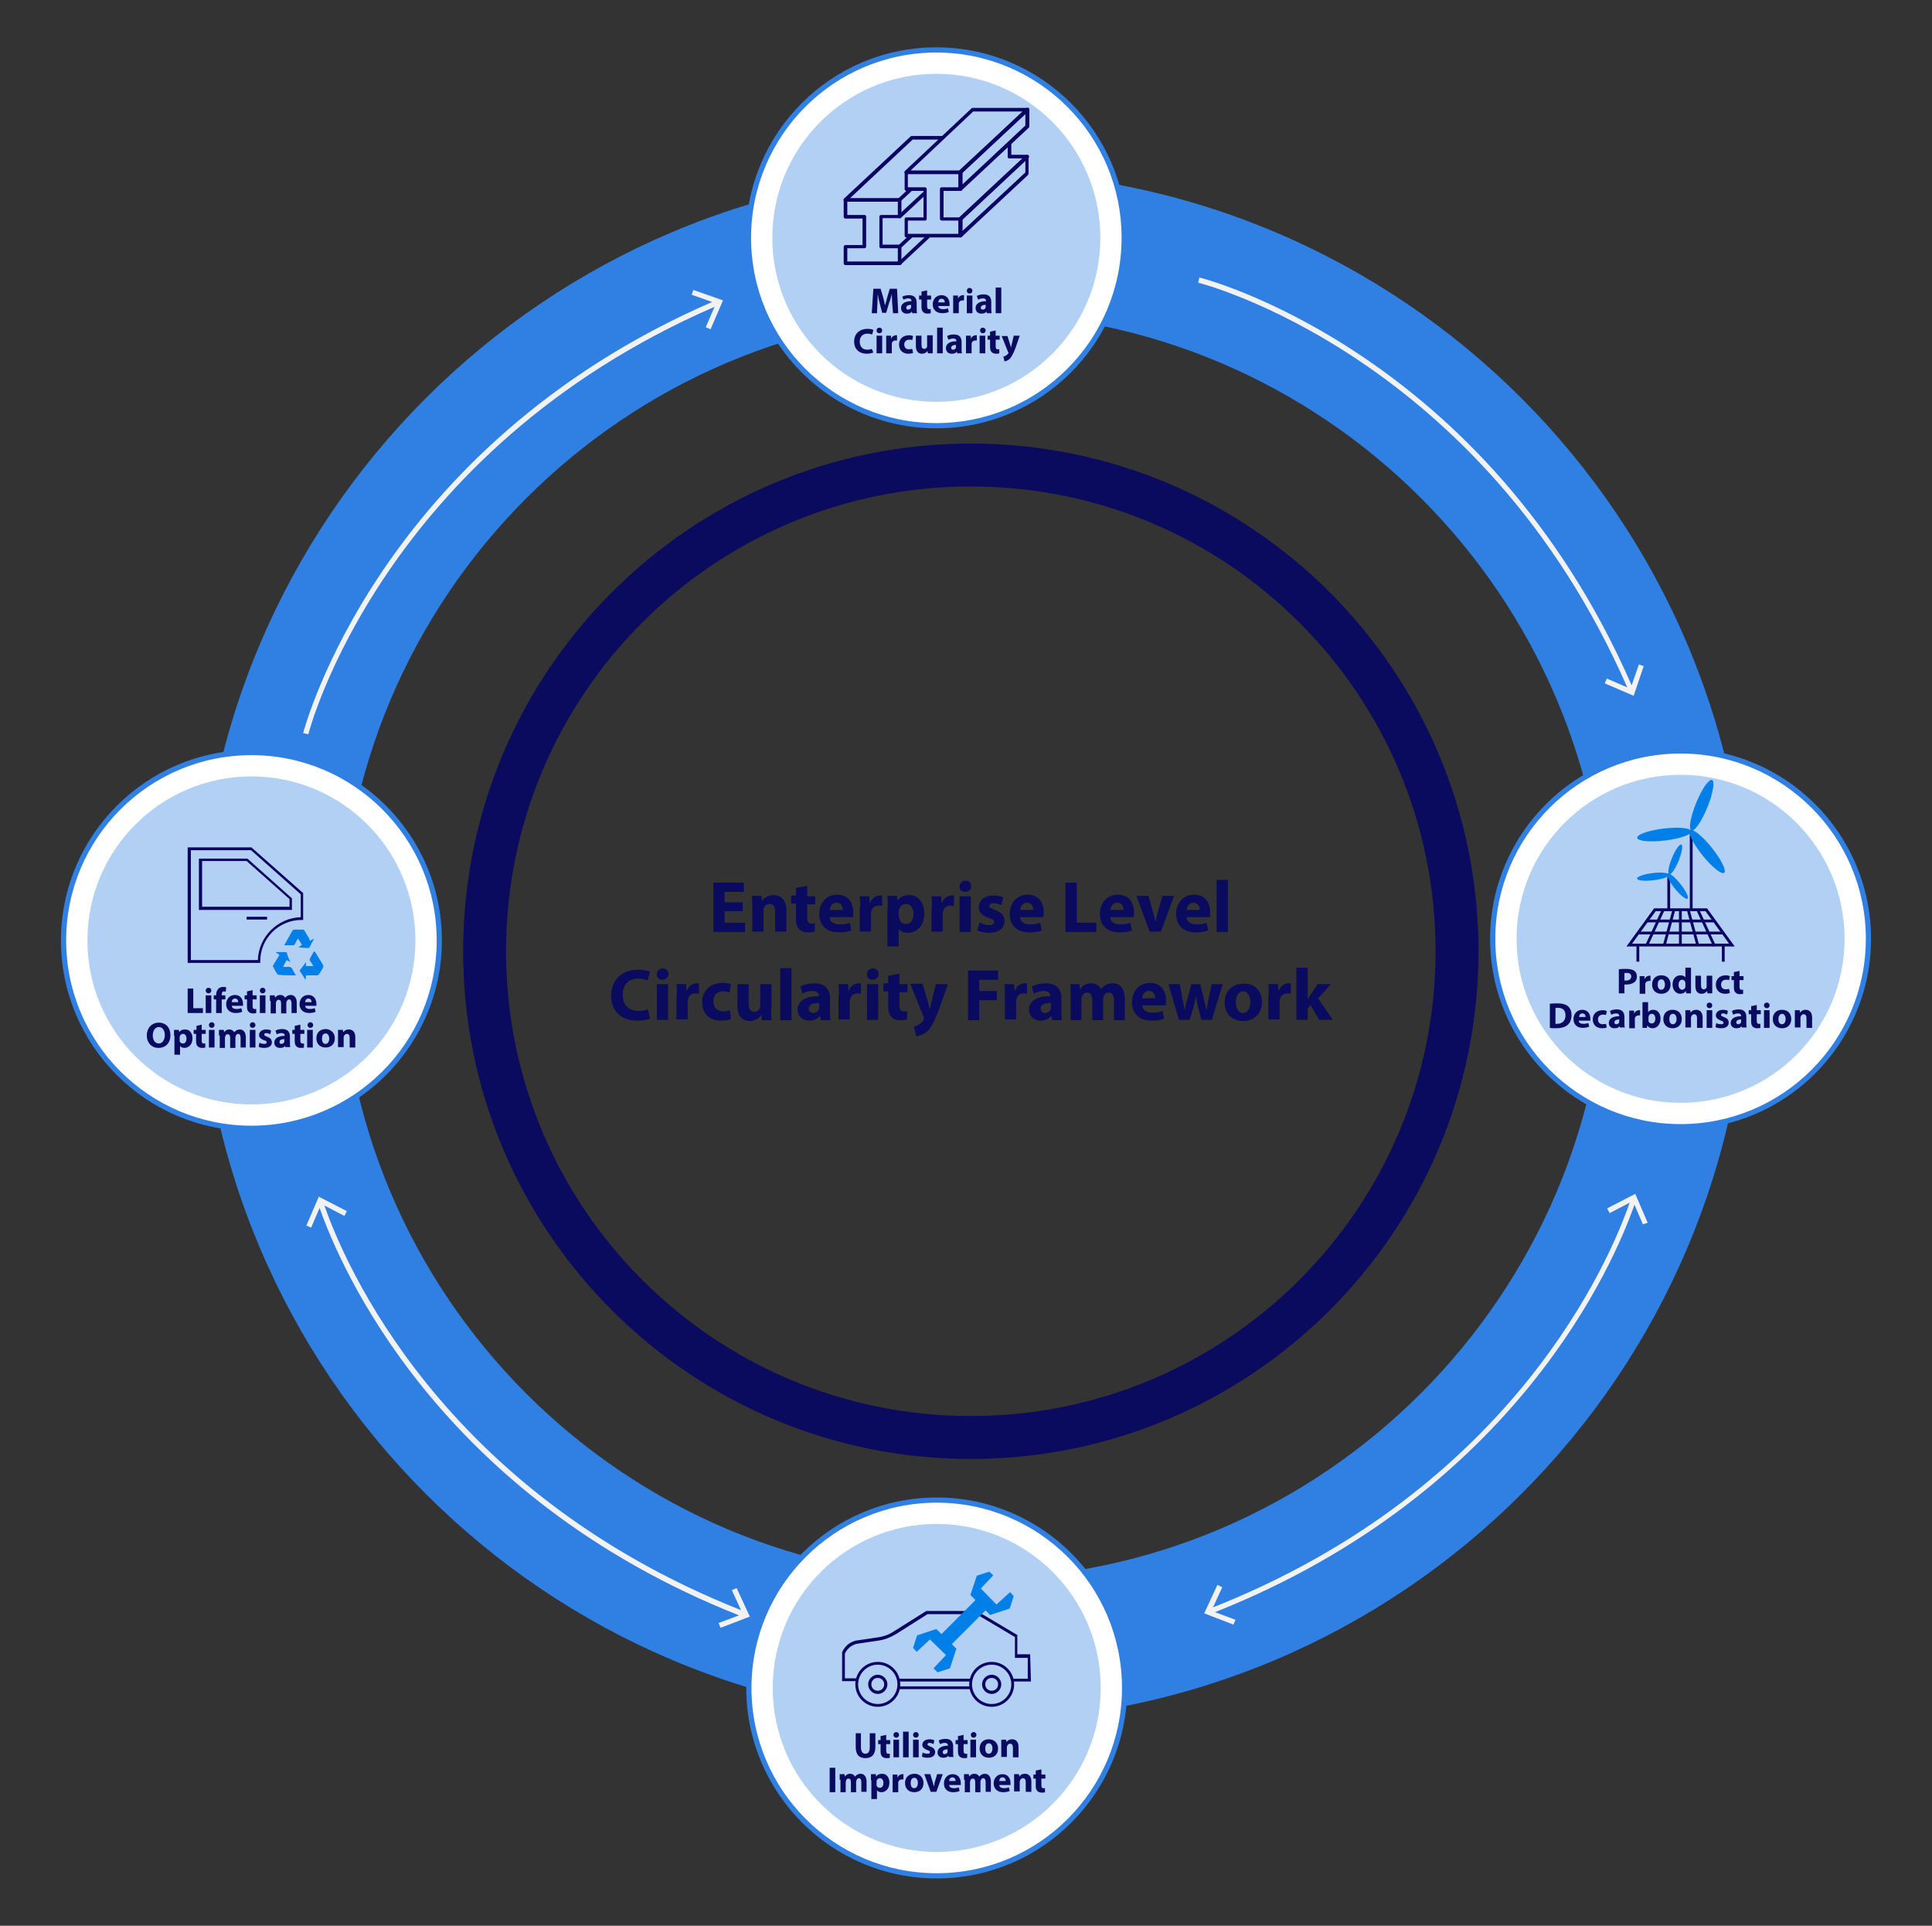 <?xml version="1.0" encoding="utf-8"?>
<!-- Generator: Adobe Illustrator 28.0.0, SVG Export Plug-In . SVG Version: 6.00 Build 0)  -->
<svg version="1.1" id="Layer_1" xmlns="http://www.w3.org/2000/svg" xmlns:xlink="http://www.w3.org/1999/xlink" x="0px" y="0px"
	 viewBox="0 0 481.8 480.2" style="enable-background:new 0 0 481.8 480.2;" xml:space="preserve">
<rect x="0" y="0" width="481.8" height="480.2" fill="#333333" stroke="none"/>
<style type="text/css">
	.st0{fill:#0A0A5F;}
	.st1{fill:#307FE2;}
	.st2{fill:#F2F2F2;}
	.st3{fill:#FFFFFF;}
	.st4{fill:#B2D0F4;}
	.st5{fill:#0C0463;}
	.st6{fill:#007FE8;}
</style>
<g>
	<g>
		<path class="st0" d="M242.1,110.6c-69.9,0-126.6,56.7-126.6,126.6c0,69.9,56.7,126.6,126.6,126.6s126.6-56.7,126.6-126.6
			C368.7,167.3,312,110.6,242.1,110.6z M242.1,353.1c-64,0-115.9-51.9-115.9-115.9c0-64,51.9-115.9,115.9-115.9
			c64,0,115.9,51.9,115.9,115.9C358,301.2,306.1,353.1,242.1,353.1z"/>
	</g>
	<g>
		<g>
			<path class="st1" d="M242.8,42.7c-106.7,0-193.2,86.5-193.2,193.2c0,106.7,86.5,193.2,193.2,193.2
				c106.7,0,193.2-86.5,193.2-193.2C436,129.2,349.5,42.7,242.8,42.7z M242.8,393.7c-87.2,0-157.8-70.7-157.8-157.8
				S155.6,78,242.8,78s157.8,70.7,157.8,157.8S329.9,393.7,242.8,393.7z"/>
		</g>
		<g>
			<path class="st2" d="M182.5,396.5l2.3,5c-75.2-29.8-99.1-87.1-103.9-100.9l5,2.6l0.6-1.2l-7-3.6l-3.1,7.2l1.2,0.5l2.1-4.9
				c5,14.3,29.2,71.7,104.6,101.6l-5.1,1.9l0.5,1.2l7.3-2.8l-3.3-7.1L182.5,396.5z"/>
			<path class="st2" d="M410.9,304.9l-3.1-7.2l-7,3.6l0.6,1.2l5-2.6c-4.8,13.9-28.8,71.2-103.9,100.9l2.3-5l-1.2-0.6l-3.3,7.1
				l7.3,2.8l0.5-1.2L303,402c75.3-29.9,99.6-87.3,104.6-101.6l2.1,4.9L410.9,304.9z"/>
			<path class="st2" d="M178.2,76.5l-2.2,5.1l1.2,0.5l3.1-7.2l-7.4-2.6l-0.4,1.2l5.1,1.8c-83.4,36.2-101.8,106.8-102,107.5l1.3,0.3
				C77,182.4,95.3,112.5,178.2,76.5z"/>
			<path class="st2" d="M405.8,171.4l-5.1-2.2l-0.5,1.2l7.2,3.1l2.5-7.4l-1.2-0.4l-1.8,5.2C370.5,87.5,299.8,69.3,299.1,69.2
				l-0.3,1.3C299.5,70.6,369.6,88.7,405.8,171.4z"/>
		</g>
	</g>
	<g>
		<g>
			<circle class="st3" cx="233.6" cy="420.9" r="46.9"/>
		</g>
		<g>
			<path class="st1" d="M233.6,468.4c-26.2,0-47.5-21.3-47.5-47.5c0-26.2,21.3-47.5,47.5-47.5s47.5,21.3,47.5,47.5
				C281.1,447.1,259.8,468.4,233.6,468.4z M233.6,374.7c-25.5,0-46.2,20.7-46.2,46.2s20.7,46.2,46.2,46.2s46.2-20.7,46.2-46.2
				S259.1,374.7,233.6,374.7z"/>
		</g>
	</g>
	<g>
		<circle class="st4" cx="233.6" cy="420.9" r="40.9"/>
	</g>
	<g>
		<g>
			<circle class="st3" cx="419.1" cy="234.1" r="46.9"/>
		</g>
		<g>
			<path class="st1" d="M419.1,281.6c-26.2,0-47.5-21.3-47.5-47.5s21.3-47.5,47.5-47.5c26.2,0,47.5,21.3,47.5,47.5
				S445.3,281.6,419.1,281.6z M419.1,187.9c-25.5,0-46.2,20.7-46.2,46.2s20.7,46.2,46.2,46.2s46.2-20.7,46.2-46.2
				S444.6,187.9,419.1,187.9z"/>
		</g>
	</g>
	<g>
		<circle class="st4" cx="419.1" cy="234.1" r="40.9"/>
	</g>
	<g>
		<g>
			
				<ellipse transform="matrix(0.234 -0.972 0.972 0.234 -179.934 240.557)" class="st3" cx="62.7" cy="234.5" rx="46.9" ry="46.9"/>
		</g>
		<g>
			<path class="st1" d="M62.7,282c-26.2,0-47.5-21.3-47.5-47.5c0-26.2,21.3-47.5,47.5-47.5s47.5,21.3,47.5,47.5
				C110.2,260.7,88.9,282,62.7,282z M62.7,188.3c-25.5,0-46.2,20.7-46.2,46.2s20.7,46.2,46.2,46.2s46.2-20.7,46.2-46.2
				S88.2,188.3,62.7,188.3z"/>
		</g>
	</g>
	<g>
		<circle class="st4" cx="62.7" cy="234.5" r="40.9"/>
	</g>
	<g>
		<g>
			
				<ellipse transform="matrix(0.936 -0.352 0.352 0.936 -5.937 85.954)" class="st3" cx="233.5" cy="59.3" rx="46.9" ry="46.9"/>
		</g>
		<g>
			<path class="st1" d="M233.5,106.8c-26.2,0-47.5-21.3-47.5-47.5c0-26.2,21.3-47.5,47.5-47.5c26.2,0,47.5,21.3,47.5,47.5
				C281,85.5,259.7,106.8,233.5,106.8z M233.5,13.1c-25.5,0-46.2,20.7-46.2,46.2c0,25.5,20.7,46.2,46.2,46.2
				c25.5,0,46.2-20.7,46.2-46.2C279.7,33.8,259,13.1,233.5,13.1z"/>
		</g>
	</g>
	<g>
		<circle class="st4" cx="233.5" cy="59.3" r="40.9"/>
	</g>
	<g>
		<g>
			<path class="st0" d="M185.2,227.2h-4.5v2.9h5.1v2.3h-7.9v-12.3h7.6v2.3h-4.8v2.6h4.5V227.2z"/>
		</g>
		<g>
			<path class="st0" d="M187.6,226.3c0-1.1,0-2.1-0.1-2.9h2.4l0.1,1.2h0.1c0.4-0.6,1.3-1.4,2.8-1.4c1.8,0,3.2,1.2,3.2,3.8v5.3h-2.8
				v-5c0-1.2-0.4-1.9-1.4-1.9c-0.8,0-1.2,0.5-1.4,1c-0.1,0.2-0.1,0.4-0.1,0.7v5.2h-2.8V226.3z"/>
		</g>
		<g>
			<path class="st0" d="M201.3,220.9v2.6h2v2h-2v3.2c0,1.1,0.3,1.6,1.1,1.6c0.3,0,0.6,0,0.8-0.1l0,2.1c-0.4,0.1-1,0.2-1.8,0.2
				c-0.9,0-1.6-0.3-2.1-0.8c-0.5-0.5-0.8-1.4-0.8-2.7v-3.7h-1.2v-2h1.2v-1.9L201.3,220.9z"/>
		</g>
		<g>
			<path class="st0" d="M206.9,228.8c0.1,1.2,1.2,1.7,2.5,1.7c1,0,1.7-0.1,2.5-0.4l0.4,1.9c-0.9,0.4-2,0.5-3.2,0.5
				c-3,0-4.8-1.8-4.8-4.6c0-2.3,1.4-4.8,4.5-4.8c2.9,0,4,2.2,4,4.5c0,0.5-0.1,0.9-0.1,1.1H206.9z M210.2,226.9
				c0-0.7-0.3-1.8-1.6-1.8c-1.2,0-1.6,1.1-1.7,1.8H210.2z"/>
		</g>
		<g>
			<path class="st0" d="M214.5,226.4c0-1.3,0-2.2-0.1-2.9h2.4l0.1,1.6h0.1c0.5-1.3,1.6-1.8,2.4-1.8c0.3,0,0.4,0,0.6,0v2.6
				c-0.2,0-0.4-0.1-0.8-0.1c-1,0-1.7,0.5-1.9,1.4c0,0.2-0.1,0.4-0.1,0.6v4.5h-2.8V226.4z"/>
		</g>
		<g>
			<path class="st0" d="M221.4,226.4c0-1.2,0-2.2-0.1-3h2.4l0.1,1.2h0c0.7-1,1.7-1.4,3-1.4c2,0,3.7,1.7,3.7,4.6
				c0,3.3-2.1,4.8-4.1,4.8c-1.1,0-1.9-0.4-2.3-1h0v4.4h-2.8V226.4z M224.2,228.5c0,0.2,0,0.4,0.1,0.6c0.2,0.8,0.8,1.3,1.6,1.3
				c1.2,0,1.9-1,1.9-2.5c0-1.4-0.6-2.5-1.9-2.5c-0.8,0-1.5,0.6-1.7,1.4c0,0.1-0.1,0.3-0.1,0.5V228.5z"/>
		</g>
		<g>
			<path class="st0" d="M232.4,226.4c0-1.3,0-2.2-0.1-2.9h2.4l0.1,1.6h0.1c0.5-1.3,1.6-1.8,2.4-1.8c0.3,0,0.4,0,0.6,0v2.6
				c-0.2,0-0.4-0.1-0.8-0.1c-1,0-1.7,0.5-1.9,1.4c0,0.2-0.1,0.4-0.1,0.6v4.5h-2.8V226.4z"/>
		</g>
		<g>
			<path class="st0" d="M242.2,221c0,0.8-0.6,1.4-1.5,1.4c-0.9,0-1.5-0.6-1.4-1.4c0-0.8,0.6-1.4,1.5-1.4S242.2,220.1,242.2,221z
				 M239.3,232.4v-8.9h2.8v8.9H239.3z"/>
		</g>
		<g>
			<path class="st0" d="M244.3,230c0.5,0.3,1.6,0.7,2.4,0.7c0.8,0,1.2-0.3,1.2-0.8c0-0.5-0.3-0.7-1.3-1c-1.8-0.6-2.6-1.6-2.5-2.7
				c0-1.7,1.4-2.9,3.6-2.9c1,0,2,0.2,2.5,0.5l-0.5,1.9c-0.4-0.2-1.2-0.5-1.9-0.5c-0.7,0-1.1,0.3-1.1,0.7c0,0.4,0.3,0.6,1.4,1
				c1.7,0.6,2.4,1.4,2.4,2.8c0,1.7-1.3,2.9-3.9,2.9c-1.2,0-2.2-0.3-2.9-0.6L244.3,230z"/>
		</g>
		<g>
			<path class="st0" d="M254.4,228.8c0.1,1.2,1.2,1.7,2.5,1.7c1,0,1.7-0.1,2.5-0.4l0.4,1.9c-0.9,0.4-2,0.5-3.2,0.5
				c-3,0-4.8-1.8-4.8-4.6c0-2.3,1.4-4.8,4.5-4.8c2.9,0,4,2.2,4,4.5c0,0.5-0.1,0.9-0.1,1.1H254.4z M257.7,226.9
				c0-0.7-0.3-1.8-1.6-1.8c-1.2,0-1.6,1.1-1.7,1.8H257.7z"/>
		</g>
		<g>
			<path class="st0" d="M265.7,220.1h2.8v10h4.9v2.3h-7.7V220.1z"/>
		</g>
		<g>
			<path class="st0" d="M276.9,228.8c0.1,1.2,1.2,1.7,2.5,1.7c1,0,1.7-0.1,2.5-0.4l0.4,1.9c-0.9,0.4-2,0.5-3.2,0.5
				c-3,0-4.8-1.8-4.8-4.6c0-2.3,1.4-4.8,4.5-4.8c2.9,0,4,2.2,4,4.5c0,0.5-0.1,0.9-0.1,1.1H276.9z M280.2,226.9
				c0-0.7-0.3-1.8-1.6-1.8c-1.2,0-1.6,1.1-1.7,1.8H280.2z"/>
		</g>
		<g>
			<path class="st0" d="M286.4,223.4l1.2,4.2c0.2,0.8,0.4,1.5,0.5,2.2h0.1c0.1-0.7,0.3-1.4,0.5-2.2l1.2-4.2h2.9l-3.3,8.9h-2.8
				l-3.3-8.9H286.4z"/>
		</g>
		<g>
			<path class="st0" d="M295.9,228.8c0.1,1.2,1.2,1.7,2.5,1.7c1,0,1.7-0.1,2.5-0.4l0.4,1.9c-0.9,0.4-2,0.5-3.2,0.5
				c-3,0-4.8-1.8-4.8-4.6c0-2.3,1.4-4.8,4.5-4.8c2.9,0,4,2.2,4,4.5c0,0.5-0.1,0.9-0.1,1.1H295.9z M299.2,226.9
				c0-0.7-0.3-1.8-1.6-1.8c-1.2,0-1.6,1.1-1.7,1.8H299.2z"/>
		</g>
		<g>
			<path class="st0" d="M303.4,219.4h2.8v13h-2.8V219.4z"/>
		</g>
		<g>
			<path class="st0" d="M162.1,254c-0.5,0.3-1.7,0.5-3.2,0.5c-4.3,0-6.5-2.7-6.5-6.2c0-4.2,3-6.5,6.7-6.5c1.4,0,2.5,0.3,3,0.5
				l-0.6,2.2c-0.6-0.2-1.4-0.5-2.3-0.5c-2.2,0-3.9,1.3-3.9,4.1c0,2.5,1.5,4,4,4c0.8,0,1.8-0.2,2.3-0.4L162.1,254z"/>
		</g>
		<g>
			<path class="st0" d="M166.7,242.9c0,0.8-0.6,1.4-1.5,1.4c-0.9,0-1.5-0.6-1.4-1.4c0-0.8,0.6-1.4,1.5-1.4S166.7,242.1,166.7,242.9z
				 M163.8,254.3v-8.9h2.8v8.9H163.8z"/>
		</g>
		<g>
			<path class="st0" d="M168.8,248.3c0-1.3,0-2.2-0.1-2.9h2.4l0.1,1.6h0.1c0.5-1.3,1.6-1.8,2.4-1.8c0.3,0,0.4,0,0.6,0v2.6
				c-0.2,0-0.4-0.1-0.8-0.1c-1,0-1.7,0.5-1.9,1.4c0,0.2-0.1,0.4-0.1,0.6v4.5h-2.8V248.3z"/>
		</g>
		<g>
			<path class="st0" d="M182.3,254.1c-0.5,0.2-1.4,0.4-2.5,0.4c-2.9,0-4.7-1.8-4.7-4.6c0-2.6,1.8-4.8,5.1-4.8c0.7,0,1.5,0.1,2.1,0.3
				l-0.4,2.1c-0.3-0.1-0.8-0.3-1.6-0.3c-1.5,0-2.4,1-2.4,2.5c0,1.6,1.1,2.5,2.5,2.5c0.7,0,1.2-0.1,1.6-0.3L182.3,254.1z"/>
		</g>
		<g>
			<path class="st0" d="M192.3,251.5c0,1.2,0,2.1,0.1,2.9H190l-0.1-1.3h-0.1c-0.3,0.5-1.2,1.5-2.8,1.5c-1.8,0-3.1-1.1-3.1-3.9v-5.3
				h2.8v4.8c0,1.3,0.4,2.1,1.4,2.1c0.8,0,1.2-0.5,1.4-1c0.1-0.2,0.1-0.4,0.1-0.6v-5.3h2.8V251.5z"/>
		</g>
		<g>
			<path class="st0" d="M194.6,241.4h2.8v13h-2.8V241.4z"/>
		</g>
		<g>
			<path class="st0" d="M204.7,254.3l-0.2-0.9h-0.1c-0.6,0.7-1.5,1.1-2.6,1.1c-1.8,0-2.9-1.3-2.9-2.7c0-2.3,2.1-3.4,5.3-3.4v-0.1
				c0-0.5-0.3-1.2-1.6-1.2c-0.9,0-1.9,0.3-2.5,0.7l-0.5-1.8c0.6-0.3,1.8-0.8,3.5-0.8c3,0,3.9,1.8,3.9,3.9v3.1c0,0.9,0,1.7,0.1,2.2
				H204.7z M204.3,250.1c-1.5,0-2.6,0.3-2.6,1.4c0,0.7,0.5,1.1,1.1,1.1c0.7,0,1.3-0.5,1.4-1c0-0.1,0.1-0.3,0.1-0.5V250.1z"/>
		</g>
		<g>
			<path class="st0" d="M209.2,248.3c0-1.3,0-2.2-0.1-2.9h2.4l0.1,1.6h0.1c0.5-1.3,1.6-1.8,2.4-1.8c0.3,0,0.4,0,0.6,0v2.6
				c-0.2,0-0.4-0.1-0.8-0.1c-1,0-1.7,0.5-1.9,1.4c0,0.2-0.1,0.4-0.1,0.6v4.5h-2.8V248.3z"/>
		</g>
		<g>
			<path class="st0" d="M219.1,242.9c0,0.8-0.6,1.4-1.5,1.4c-0.9,0-1.5-0.6-1.4-1.4c0-0.8,0.6-1.4,1.5-1.4S219.1,242.1,219.1,242.9z
				 M216.2,254.3v-8.9h2.8v8.9H216.2z"/>
		</g>
		<g>
			<path class="st0" d="M224.3,242.8v2.6h2v2h-2v3.2c0,1.1,0.3,1.6,1.1,1.6c0.3,0,0.6,0,0.8-0.1l0,2.1c-0.4,0.1-1,0.2-1.8,0.2
				c-0.9,0-1.6-0.3-2.1-0.8c-0.5-0.5-0.8-1.4-0.8-2.7v-3.7h-1.2v-2h1.2v-1.9L224.3,242.8z"/>
		</g>
		<g>
			<path class="st0" d="M230.1,245.4l1.3,4.4c0.1,0.5,0.3,1.2,0.4,1.7h0.1c0.1-0.5,0.3-1.2,0.4-1.7l1.1-4.4h3l-2.1,5.9
				c-1.3,3.5-2.1,5-3.1,5.9c-1,0.8-2,1.1-2.7,1.2l-0.6-2.4c0.3-0.1,0.8-0.2,1.2-0.5c0.4-0.2,0.9-0.7,1.2-1.1
				c0.1-0.1,0.1-0.3,0.1-0.4c0-0.1,0-0.2-0.1-0.5l-3.3-8.2H230.1z"/>
		</g>
		<g>
			<path class="st0" d="M241.4,242h7.5v2.3h-4.7v2.8h4.4v2.3h-4.4v5h-2.8V242z"/>
		</g>
		<g>
			<path class="st0" d="M250.6,248.3c0-1.3,0-2.2-0.1-2.9h2.4l0.1,1.6h0.1c0.5-1.3,1.6-1.8,2.4-1.8c0.3,0,0.4,0,0.6,0v2.6
				c-0.2,0-0.4-0.1-0.7-0.1c-1,0-1.7,0.5-1.9,1.4c0,0.2-0.1,0.4-0.1,0.6v4.5h-2.8V248.3z"/>
		</g>
		<g>
			<path class="st0" d="M262.4,254.3l-0.2-0.9h-0.1c-0.6,0.7-1.5,1.1-2.6,1.1c-1.8,0-2.9-1.3-2.9-2.7c0-2.3,2.1-3.4,5.3-3.4v-0.1
				c0-0.5-0.3-1.2-1.6-1.2c-0.9,0-1.9,0.3-2.5,0.7l-0.5-1.8c0.6-0.3,1.8-0.8,3.5-0.8c3,0,3.9,1.8,3.9,3.9v3.1c0,0.9,0,1.7,0.1,2.2
				H262.4z M262.1,250.1c-1.5,0-2.6,0.3-2.6,1.4c0,0.7,0.5,1.1,1.1,1.1c0.7,0,1.3-0.5,1.4-1c0-0.1,0.1-0.3,0.1-0.5V250.1z"/>
		</g>
		<g>
			<path class="st0" d="M267,248.3c0-1.1,0-2.1-0.1-2.9h2.3l0.1,1.2h0.1c0.4-0.6,1.2-1.4,2.7-1.4c1.2,0,2.1,0.6,2.5,1.5h0
				c0.3-0.5,0.7-0.8,1.2-1.1c0.5-0.3,1-0.4,1.7-0.4c1.7,0,3,1.2,3,3.9v5.3h-2.7v-4.9c0-1.3-0.4-2-1.3-2c-0.6,0-1.1,0.4-1.3,1
				c-0.1,0.2-0.1,0.5-0.1,0.7v5.2h-2.7v-5c0-1.1-0.4-1.9-1.3-1.9c-0.7,0-1.1,0.5-1.3,1c-0.1,0.2-0.1,0.5-0.1,0.7v5.2H267V248.3z"/>
		</g>
		<g>
			<path class="st0" d="M284.9,250.8c0.1,1.2,1.2,1.7,2.5,1.7c1,0,1.7-0.1,2.5-0.4l0.4,1.9c-0.9,0.4-2,0.5-3.2,0.5
				c-3,0-4.8-1.8-4.8-4.6c0-2.3,1.4-4.8,4.5-4.8c2.9,0,4,2.2,4,4.5c0,0.5-0.1,0.9-0.1,1.1H284.9z M288.1,248.9
				c0-0.7-0.3-1.8-1.6-1.8c-1.2,0-1.6,1.1-1.7,1.8H288.1z"/>
		</g>
		<g>
			<path class="st0" d="M294.2,245.4l0.7,3.7c0.2,0.9,0.4,1.9,0.5,2.9h0c0.2-1,0.4-2,0.7-2.9l1-3.7h2.2l0.9,3.6c0.2,1,0.5,2,0.7,3h0
				c0.1-1,0.3-2,0.5-3.1l0.8-3.5h2.7l-2.7,8.9h-2.6l-0.8-3.1c-0.2-0.9-0.4-1.7-0.6-2.8h0c-0.2,1.1-0.3,1.9-0.6,2.8l-0.9,3.1H294
				l-2.6-8.9H294.2z"/>
		</g>
		<g>
			<path class="st0" d="M314.7,249.8c0,3.3-2.3,4.8-4.7,4.8c-2.6,0-4.6-1.7-4.6-4.6s1.9-4.7,4.8-4.7
				C312.9,245.2,314.7,247.1,314.7,249.8z M308.2,249.9c0,1.5,0.6,2.7,1.8,2.7c1.1,0,1.8-1.1,1.8-2.7c0-1.3-0.5-2.7-1.8-2.7
				C308.7,247.2,308.2,248.5,308.2,249.9z"/>
		</g>
		<g>
			<path class="st0" d="M316.4,248.3c0-1.3,0-2.2-0.1-2.9h2.4l0.1,1.6h0.1c0.5-1.3,1.6-1.8,2.4-1.8c0.3,0,0.4,0,0.6,0v2.6
				c-0.2,0-0.4-0.1-0.8-0.1c-1,0-1.7,0.5-1.9,1.4c0,0.2-0.1,0.4-0.1,0.6v4.5h-2.8V248.3z"/>
		</g>
		<g>
			<path class="st0" d="M326.1,249.2L326.1,249.2c0.2-0.4,0.5-0.7,0.7-1.1l1.8-2.7h3.3l-3.2,3.6l3.7,5.3H329l-2.2-3.7l-0.7,0.9v2.8
				h-2.8v-13h2.8V249.2z"/>
		</g>
	</g>
	<g>
		<g>
			<path class="st5" d="M218.9,425.6c-3.1,0-5.6-2.5-5.6-5.6c0-3.1,2.5-5.6,5.6-5.6c3.1,0,5.6,2.5,5.6,5.6
				C224.5,423.1,222,425.6,218.9,425.6z M218.9,415.1c-2.7,0-4.9,2.2-4.9,4.9c0,2.7,2.2,4.9,4.9,4.9c2.7,0,4.9-2.2,4.9-4.9
				C223.8,417.3,221.6,415.1,218.9,415.1z"/>
		</g>
		<g>
			<path class="st5" d="M218.9,422.4c-1.3,0-2.4-1.1-2.4-2.4c0-1.3,1.1-2.4,2.4-2.4c1.3,0,2.4,1.1,2.4,2.4
				C221.3,421.3,220.2,422.4,218.9,422.4z M218.9,418.4c-0.9,0-1.6,0.7-1.6,1.6s0.7,1.6,1.6,1.6c0.9,0,1.6-0.7,1.6-1.6
				S219.8,418.4,218.9,418.4z"/>
		</g>
		<g>
			<path class="st5" d="M247.3,425.6c-3.1,0-5.6-2.5-5.6-5.6c0-3.1,2.5-5.6,5.6-5.6s5.6,2.5,5.6,5.6
				C252.9,423.1,250.4,425.6,247.3,425.6z M247.3,415.1c-2.7,0-4.9,2.2-4.9,4.9c0,2.7,2.2,4.9,4.9,4.9c2.7,0,4.9-2.2,4.9-4.9
				C252.2,417.3,250,415.1,247.3,415.1z"/>
		</g>
		<g>
			<path class="st5" d="M247.3,422.4c-1.3,0-2.4-1.1-2.4-2.4c0-1.3,1.1-2.4,2.4-2.4s2.4,1.1,2.4,2.4
				C249.7,421.3,248.6,422.4,247.3,422.4z M247.3,418.4c-0.9,0-1.6,0.7-1.6,1.6s0.7,1.6,1.6,1.6s1.6-0.7,1.6-1.6
				S248.2,418.4,247.3,418.4z"/>
		</g>
		<g>
			<path class="st5" d="M257.1,419.3h-4.7v-0.7h3.9l0-5.2h-3.2v-5.2l-9.6-5.7h-12.2l-7.9,5c-1.4,0.8-2.8,1.4-4.4,1.6l-5.4,0.8
				c-1.4,0.4-2.3,1.2-2.9,2.4v6.2h2.9v0.7h-3.6l0-7.2c0.7-1.5,1.8-2.5,3.4-2.9l5.4-0.8c1.5-0.2,2.9-0.7,4.1-1.5l8.1-5.1h12.6l10.1,6
				v4.8h3.2L257.1,419.3z"/>
		</g>
		<g>
			<rect x="224" y="420.5" class="st5" width="18.1" height="0.7"/>
		</g>
		<g>
			<g>
				<g>
					<rect x="224.1" y="418.6" class="st5" width="18" height="0.7"/>
				</g>
			</g>
		</g>
		<g>
			<g>
				
					<rect x="238.1" y="397.5" transform="matrix(-0.707 -0.707 0.707 -0.707 123.445 860.569)" class="st6" width="3.6" height="14.5"/>
			</g>
			<g>
				<polygon class="st6" points="227.7,410.9 228.7,407.8 233.5,406.2 238.5,411.1 236.9,416 233.8,417 232.8,416 235.9,412.7 
					231.9,408.8 228.6,411.9 				"/>
			</g>
			<g>
				<polygon class="st6" points="252.8,398 251.8,401.1 246.9,402.7 242,397.7 243.6,392.9 246.7,391.9 247.7,392.8 244.6,396.1 
					248.5,400.1 251.9,397 				"/>
			</g>
		</g>
	</g>
	<g>
		<g>
			<g>
				<path class="st6" d="M77.3,234.6c0.3-0.2,0.6-0.3,0.9-0.5c0,0,0,0,0.1,0c-0.1,0.2-0.2,0.5-0.4,0.7c-0.2,0.5-0.5,0.9-0.7,1.4
					c-0.1,0.1-0.2,0.2-0.3,0.2c-0.8,0-1.6-0.1-2.5-0.2c0.3-0.2,0.6-0.4,0.9-0.6c-0.3-0.5-0.6-1-1-1.6c-0.3,0.5-0.5,0.9-0.7,1.3
					c-0.1,0.3-0.3,0.4-0.6,0.4c-0.7,0-1.4,0-2.1,0c0.1-0.2,0.1-0.3,0.2-0.4c0.6-1.1,1.2-2.1,1.8-3.2c0.1-0.2,0.3-0.3,0.6-0.3
					c0.7,0,1.4,0,2,0c0.2,0,0.3,0.1,0.4,0.2c0.4,0.7,0.8,1.4,1.2,2C77.2,234.3,77.2,234.5,77.3,234.6z"/>
			</g>
			<g>
				<path class="st6" d="M76.3,239.9c0,0.3,0,0.7,0,1c0.6,0,1.2,0,1.7,0c0,0,0.1-0.1,0.1-0.1c-0.2-0.4-0.5-0.8-0.7-1.1
					c-0.2-0.2-0.2-0.5-0.1-0.7c0.3-0.5,0.6-1.1,0.9-1.6c0.1-0.2,0.3-0.2,0.4,0c0.7,1.1,1.3,2.2,2,3.3c0.1,0.1,0,0.4,0,0.5
					c-0.3,0.6-0.7,1.2-1.1,1.8c-0.1,0.1-0.3,0.2-0.4,0.2c-0.8,0-1.6,0-2.3,0c-0.1,0-0.3,0-0.5,0c0,0.4,0,0.7-0.1,1c0,0-0.1,0-0.1,0
					c-0.4-0.7-0.9-1.4-1.3-2c0-0.1,0-0.2,0-0.3C75.3,241.3,75.8,240.6,76.3,239.9C76.2,239.9,76.3,239.9,76.3,239.9z"/>
			</g>
			<g>
				<path class="st6" d="M72.4,239.9c-0.3-0.2-0.6-0.3-0.9-0.5c-0.3,0.5-0.6,1-0.9,1.7c0.4,0,0.8,0,1.1,0c0.6-0.1,1,0.1,1.3,0.7
					c0.2,0.5,0.5,0.9,0.8,1.4c-0.2,0-0.3,0-0.4,0c-1.2,0-2.4,0-3.7-0.1c-0.3,0-0.4-0.1-0.6-0.3c-0.5-0.7-0.7-1.3-1.1-1.9
					c0.6-1,1.1-1.8,1.7-2.8c-0.3-0.2-0.6-0.4-0.9-0.6c0,0,0-0.1,0-0.1c0.8,0,1.7,0,2.5,0c0.1,0,0.1,0.1,0.2,0.1
					C71.7,238.4,72.1,239.1,72.4,239.9C72.4,239.9,72.4,239.9,72.4,239.9z"/>
			</g>
		</g>
		<g>
			<path class="st5" d="M65,240.1H46.8v-28.8h15.9l12.9,11.4v6.7h-0.4c-5.7,0-10.3,4.6-10.3,10.3V240.1z M47.6,239.4h16.7
				c0.2-5.8,4.9-10.5,10.7-10.7V223l-12.4-11h-15V239.4z"/>
		</g>
		<g>
			<path class="st5" d="M72.9,226.9H49.6v-12.8h12.1l11.1,9.9V226.9z M50.4,226.1h21.8v-1.9l-10.7-9.5H50.4V226.1z"/>
		</g>
		<g>
			<rect x="61.5" y="228.6" class="st5" width="5.1" height="0.7"/>
		</g>
	</g>
	<g>
		<g>
			<rect x="421.4" y="207.1" class="st5" width="0.7" height="19.8"/>
		</g>
		<g>
			<g>
				<path class="st5" d="M432.6,236h-27l6.9-9.5h13.2L432.6,236z M407,235.3h24.2l-5.9-8.1h-12.4L407,235.3z"/>
			</g>
			<g>
				
					<rect x="407.7" y="230.9" transform="matrix(0.42 -0.908 0.908 0.42 29.496 508.705)" class="st5" width="9.7" height="0.7"/>
			</g>
			<g>
				
					<rect x="411.4" y="230.9" transform="matrix(0.26 -0.966 0.966 0.26 84.688 573.018)" class="st5" width="9.1" height="0.7"/>
			</g>
			<g>
				<rect x="418.7" y="226.9" class="st5" width="0.7" height="8.8"/>
			</g>
			<g>
				
					<rect x="421.8" y="226.7" transform="matrix(0.966 -0.259 0.259 0.966 -45.496 117.233)" class="st5" width="0.7" height="9.1"/>
			</g>
			<g>
				
					<rect x="425.2" y="226.4" transform="matrix(0.908 -0.419 0.419 0.908 -57.763 199.841)" class="st5" width="0.7" height="9.7"/>
			</g>
			<g>
				<rect x="410.6" y="229.3" class="st5" width="16.9" height="0.7"/>
			</g>
			<g>
				<rect x="408.5" y="232.3" class="st5" width="21.3" height="0.7"/>
			</g>
		</g>
		<g>
			<g>
				
					<ellipse transform="matrix(0.378 -0.926 0.926 0.378 78.047 517.787)" class="st6" cx="424.3" cy="200.8" rx="6.8" ry="1.5"/>
			</g>
			<g>
				
					<ellipse transform="matrix(0.78 -0.625 0.625 0.78 -39.309 312.905)" class="st6" cx="426" cy="212.4" rx="1.5" ry="6.8"/>
			</g>
			<g>
				
					<ellipse transform="matrix(0.993 -0.12 0.12 0.993 -22.01 51.453)" class="st6" cx="415" cy="207.9" rx="6.8" ry="1.5"/>
			</g>
		</g>
		<g>
			<rect x="415.8" y="217.9" class="st5" width="0.7" height="9"/>
		</g>
		<g>
			<g>
				
					<ellipse transform="matrix(0.378 -0.926 0.926 0.378 61.482 519.998)" class="st6" cx="417.6" cy="214.3" rx="4" ry="0.9"/>
			</g>
			<g>
				
					<ellipse transform="matrix(0.78 -0.625 0.625 0.78 -46.296 310.204)" class="st6" cx="418.6" cy="221" rx="0.9" ry="4"/>
			</g>
			<g>
				
					<ellipse transform="matrix(0.993 -0.12 0.12 0.993 -23.29 51.197)" class="st6" cx="412.2" cy="218.4" rx="4" ry="0.9"/>
			</g>
		</g>
		<g>
			<rect x="408.1" y="235.7" class="st5" width="0.7" height="4.1"/>
		</g>
		<g>
			<rect x="429.4" y="235.7" class="st5" width="0.7" height="4.1"/>
		</g>
	</g>
	<g>
		<g>
			<g>
				<path class="st5" d="M239.5,43.4H226c-0.2,0-0.4-0.1-0.4-0.3c-0.1-0.2,0-0.4,0.1-0.5L242.3,27c0.1-0.1,0.2-0.1,0.3-0.1h13.6
					c0.2,0,0.4,0.1,0.4,0.3c0.1,0.2,0,0.4-0.1,0.5l-16.6,15.5C239.8,43.3,239.7,43.4,239.5,43.4z M227.1,42.5h12.3L255,27.8h-12.3
					L227.1,42.5z"/>
			</g>
			<g>
				<path class="st5" d="M239.9,54.9l-0.6-0.7L255,39.5h-3.3c-0.1,0-0.2,0-0.3-0.1c-0.1-0.1-0.1-0.2-0.1-0.3l0-3.3l0.9,0l0,2.8h4
					c0.2,0,0.4,0.1,0.4,0.3c0.1,0.2,0,0.4-0.1,0.5L239.9,54.9z"/>
			</g>
			<g>
				<g>
					<path class="st5" d="M239.5,47.5c-0.1,0-0.1,0-0.2,0c-0.2-0.1-0.3-0.2-0.3-0.4v-4.2c0-0.1,0.1-0.2,0.1-0.3L255.9,27
						c0.1-0.1,0.3-0.2,0.5-0.1c0.2,0.1,0.3,0.2,0.3,0.4v4.2c0,0.1-0.1,0.2-0.1,0.3l-16.6,15.5C239.8,47.5,239.7,47.5,239.5,47.5z
						 M240,43.1V46l15.7-14.7v-2.9L240,43.1z"/>
				</g>
				<g>
					<path class="st5" d="M239.5,59.2c-0.1,0-0.1,0-0.2,0c-0.2-0.1-0.3-0.2-0.3-0.4v-4.2c0-0.1,0.1-0.2,0.1-0.3l16.6-15.5
						c0.1-0.1,0.3-0.2,0.5-0.1c0.2,0.1,0.3,0.2,0.3,0.4v4.2c0,0.1-0.1,0.2-0.1,0.3L239.9,59C239.8,59.1,239.7,59.2,239.5,59.2z
						 M240,54.7v2.9L255.7,43V40L240,54.7z"/>
				</g>
			</g>
			<g>
				<path class="st5" d="M239.5,59.2H226c-0.2,0-0.4-0.2-0.4-0.4v-4.2c0-0.2,0.2-0.4,0.4-0.4h4.3v-6.6H226c-0.2,0-0.4-0.2-0.4-0.4
					v-4.2c0-0.2,0.2-0.4,0.4-0.4h13.6c0.2,0,0.4,0.2,0.4,0.4v4.2c0,0.2-0.2,0.4-0.4,0.4h-4.3v6.6h4.3c0.2,0,0.4,0.2,0.4,0.4v4.2
					C240,59,239.8,59.2,239.5,59.2z M226.4,58.3h12.7V55h-4.3c-0.2,0-0.4-0.2-0.4-0.4v-7.5c0-0.2,0.2-0.4,0.4-0.4h4.3v-3.3h-12.7
					v3.3h4.3c0.2,0,0.4,0.2,0.4,0.4v7.5c0,0.2-0.2,0.4-0.4,0.4h-4.3V58.3z"/>
			</g>
		</g>
		<g>
			<g>
				<path class="st5" d="M224.4,50.3h-13.6c-0.2,0-0.4-0.1-0.4-0.3c-0.1-0.2,0-0.4,0.1-0.5l16.6-15.5c0.1-0.1,0.2-0.1,0.3-0.1h7.7
					v0.9h-7.5L212,49.4h12.4V50.3z"/>
			</g>
			<g>
				<g>
					<path class="st5" d="M224.4,54.4c-0.1,0-0.1,0-0.2,0c-0.2-0.1-0.3-0.2-0.3-0.4v-4.2c0-0.1,0.1-0.2,0.1-0.3l2.9-2.7l0.6,0.7
						l-2.8,2.6v2.9l5.5-5.1l0.6,0.7l-6.2,5.8C224.7,54.4,224.6,54.4,224.4,54.4z"/>
				</g>
				<g>
					<path class="st5" d="M224.4,66.1c-0.1,0-0.1,0-0.2,0c-0.2-0.1-0.3-0.2-0.3-0.4v-4.2c0-0.1,0.1-0.2,0.1-0.3l2.9-2.7l0.6,0.7
						l-2.8,2.6v2.9l6.6-6.2l0.6,0.7l-7.4,6.9C224.7,66,224.6,66.1,224.4,66.1z"/>
				</g>
			</g>
			<g>
				<path class="st5" d="M224.4,66.1h-13.6c-0.2,0-0.4-0.2-0.4-0.4v-4.2c0-0.2,0.2-0.4,0.4-0.4h4.3v-6.6h-4.3
					c-0.2,0-0.4-0.2-0.4-0.4v-4.2c0-0.2,0.2-0.4,0.4-0.4h13.6c0.2,0,0.4,0.2,0.4,0.4V54c0,0.2-0.2,0.4-0.4,0.4h-4.3V61h4.3
					c0.2,0,0.4,0.2,0.4,0.4v4.2C224.9,65.9,224.7,66.1,224.4,66.1z M211.3,65.2H224v-3.3h-4.3c-0.2,0-0.4-0.2-0.4-0.4V54
					c0-0.2,0.2-0.4,0.4-0.4h4.3v-3.3h-12.7v3.3h4.3c0.2,0,0.4,0.2,0.4,0.4v7.5c0,0.2-0.2,0.4-0.4,0.4h-4.3V65.2z"/>
			</g>
		</g>
	</g>
	<g>
		<path class="st0" d="M222.5,75.8c0-0.7-0.1-1.6-0.1-2.5h0c-0.2,0.8-0.4,1.6-0.7,2.3L221,78H220l-0.6-2.3c-0.2-0.7-0.4-1.6-0.5-2.4
			h0c0,0.8-0.1,1.8-0.1,2.5l-0.1,2.3h-1.3l0.4-6.1h1.8l0.6,2c0.2,0.7,0.4,1.5,0.5,2.2h0c0.2-0.7,0.4-1.5,0.6-2.2l0.6-2h1.8l0.3,6.1
			h-1.3L222.5,75.8z"/>
		<path class="st0" d="M227.5,78.1l-0.1-0.4h0c-0.3,0.4-0.7,0.5-1.3,0.5c-0.9,0-1.4-0.6-1.4-1.4c0-1.1,1-1.7,2.6-1.7v-0.1
			c0-0.2-0.1-0.6-0.8-0.6c-0.5,0-0.9,0.2-1.2,0.3L225,74c0.3-0.2,0.9-0.4,1.7-0.4c1.5,0,1.9,0.9,1.9,1.9V77c0,0.4,0,0.8,0.1,1.1
			H227.5z M227.3,76c-0.7,0-1.3,0.2-1.3,0.7c0,0.4,0.2,0.5,0.5,0.5c0.3,0,0.6-0.2,0.7-0.5c0-0.1,0-0.2,0-0.2V76z"/>
		<path class="st0" d="M231.2,72.4v1.3h1v1h-1v1.6c0,0.5,0.1,0.8,0.5,0.8c0.2,0,0.3,0,0.4,0l0,1c-0.2,0.1-0.5,0.1-0.9,0.1
			c-0.4,0-0.8-0.2-1-0.4c-0.3-0.3-0.4-0.7-0.4-1.3v-1.8h-0.6v-1h0.6v-1L231.2,72.4z"/>
		<path class="st0" d="M234,76.3c0,0.6,0.6,0.8,1.2,0.8c0.5,0,0.8-0.1,1.2-0.2l0.2,0.9c-0.5,0.2-1,0.3-1.6,0.3
			c-1.5,0-2.4-0.9-2.4-2.2c0-1.1,0.7-2.3,2.2-2.3c1.4,0,2,1.1,2,2.2c0,0.2,0,0.4,0,0.5H234z M235.6,75.4c0-0.3-0.1-0.9-0.8-0.9
			c-0.6,0-0.8,0.5-0.8,0.9H235.6z"/>
		<path class="st0" d="M237.7,75.1c0-0.6,0-1.1,0-1.4h1.2l0,0.8h0c0.2-0.6,0.8-0.9,1.2-0.9c0.1,0,0.2,0,0.3,0v1.3
			c-0.1,0-0.2,0-0.4,0c-0.5,0-0.8,0.3-0.9,0.7c0,0.1,0,0.2,0,0.3v2.2h-1.4V75.1z"/>
		<path class="st0" d="M242.5,72.5c0,0.4-0.3,0.7-0.7,0.7c-0.4,0-0.7-0.3-0.7-0.7c0-0.4,0.3-0.7,0.7-0.7S242.5,72.1,242.5,72.5z
			 M241.1,78.1v-4.4h1.4v4.4H241.1z"/>
		<path class="st0" d="M246.1,78.1l-0.1-0.4h0c-0.3,0.4-0.7,0.5-1.3,0.5c-0.9,0-1.4-0.6-1.4-1.4c0-1.1,1-1.7,2.6-1.7v-0.1
			c0-0.2-0.1-0.6-0.8-0.6c-0.5,0-0.9,0.2-1.2,0.3l-0.3-0.9c0.3-0.2,0.9-0.4,1.7-0.4c1.5,0,1.9,0.9,1.9,1.9V77c0,0.4,0,0.8,0.1,1.1
			H246.1z M245.9,76c-0.7,0-1.3,0.2-1.3,0.7c0,0.4,0.2,0.5,0.5,0.5c0.3,0,0.6-0.2,0.7-0.5c0-0.1,0-0.2,0-0.2V76z"/>
		<path class="st0" d="M248.3,71.7h1.4v6.4h-1.4V71.7z"/>
		<path class="st0" d="M217.8,87.9c-0.3,0.1-0.8,0.3-1.6,0.3c-2.1,0-3.2-1.3-3.2-3c0-2.1,1.5-3.2,3.3-3.2c0.7,0,1.3,0.1,1.5,0.3
			l-0.3,1.1c-0.3-0.1-0.7-0.2-1.2-0.2c-1.1,0-1.9,0.7-1.9,2c0,1.2,0.7,2,1.9,2c0.4,0,0.9-0.1,1.1-0.2L217.8,87.9z"/>
		<path class="st0" d="M220,82.4c0,0.4-0.3,0.7-0.7,0.7c-0.4,0-0.7-0.3-0.7-0.7c0-0.4,0.3-0.7,0.7-0.7S220,82,220,82.4z M218.6,88.1
			v-4.4h1.4v4.4H218.6z"/>
		<path class="st0" d="M221,85.1c0-0.6,0-1.1,0-1.4h1.2l0,0.8h0c0.2-0.6,0.8-0.9,1.2-0.9c0.1,0,0.2,0,0.3,0v1.3c-0.1,0-0.2,0-0.4,0
			c-0.5,0-0.8,0.3-0.9,0.7c0,0.1,0,0.2,0,0.3v2.2H221V85.1z"/>
		<path class="st0" d="M227.7,88c-0.2,0.1-0.7,0.2-1.2,0.2c-1.4,0-2.3-0.9-2.3-2.3c0-1.3,0.9-2.3,2.5-2.3c0.4,0,0.8,0.1,1,0.2
			l-0.2,1c-0.2-0.1-0.4-0.1-0.8-0.1c-0.7,0-1.2,0.5-1.2,1.2c0,0.8,0.5,1.2,1.2,1.2c0.3,0,0.6-0.1,0.8-0.1L227.7,88z"/>
		<path class="st0" d="M232.6,86.7c0,0.6,0,1,0,1.4h-1.2l-0.1-0.6h0c-0.2,0.3-0.6,0.7-1.4,0.7c-0.9,0-1.5-0.6-1.5-1.9v-2.6h1.4V86
			c0,0.6,0.2,1,0.7,1c0.4,0,0.6-0.3,0.7-0.5c0-0.1,0-0.2,0-0.3v-2.6h1.4V86.7z"/>
		<path class="st0" d="M233.7,81.7h1.4v6.4h-1.4V81.7z"/>
		<path class="st0" d="M238.7,88.1l-0.1-0.4h0c-0.3,0.4-0.7,0.5-1.3,0.5c-0.9,0-1.4-0.6-1.4-1.4c0-1.1,1-1.7,2.6-1.7v-0.1
			c0-0.2-0.1-0.6-0.8-0.6c-0.5,0-0.9,0.2-1.2,0.3l-0.3-0.9c0.3-0.2,0.9-0.4,1.7-0.4c1.5,0,1.9,0.9,1.9,1.9V87c0,0.4,0,0.8,0.1,1.1
			H238.7z M238.5,86c-0.7,0-1.3,0.2-1.3,0.7c0,0.4,0.2,0.5,0.5,0.5c0.3,0,0.6-0.2,0.7-0.5c0-0.1,0-0.2,0-0.2V86z"/>
		<path class="st0" d="M240.9,85.1c0-0.6,0-1.1,0-1.4h1.2l0,0.8h0c0.2-0.6,0.8-0.9,1.2-0.9c0.1,0,0.2,0,0.3,0v1.3
			c-0.1,0-0.2,0-0.4,0c-0.5,0-0.8,0.3-0.9,0.7c0,0.1,0,0.2,0,0.3v2.2h-1.4V85.1z"/>
		<path class="st0" d="M245.8,82.4c0,0.4-0.3,0.7-0.7,0.7c-0.4,0-0.7-0.3-0.7-0.7c0-0.4,0.3-0.7,0.7-0.7S245.8,82,245.8,82.4z
			 M244.3,88.1v-4.4h1.4v4.4H244.3z"/>
		<path class="st0" d="M248.3,82.4v1.3h1v1h-1v1.6c0,0.5,0.1,0.8,0.5,0.8c0.2,0,0.3,0,0.4,0l0,1c-0.2,0.1-0.5,0.1-0.9,0.1
			c-0.4,0-0.8-0.2-1-0.4c-0.3-0.3-0.4-0.7-0.4-1.3v-1.8h-0.6v-1h0.6v-1L248.3,82.4z"/>
		<path class="st0" d="M251.2,83.7l0.7,2.2c0.1,0.3,0.2,0.6,0.2,0.8h0c0.1-0.2,0.1-0.6,0.2-0.8l0.5-2.2h1.5l-1,2.9
			c-0.6,1.7-1.1,2.4-1.5,2.9c-0.5,0.4-1,0.6-1.3,0.6l-0.3-1.2c0.2,0,0.4-0.1,0.6-0.2c0.2-0.1,0.4-0.3,0.6-0.5c0-0.1,0.1-0.1,0.1-0.2
			c0,0,0-0.1-0.1-0.2l-1.6-4H251.2z"/>
	</g>
	<g>
		<g>
			<path class="st0" d="M403.8,241.7c0.4-0.1,1-0.1,1.9-0.1c0.8,0,1.5,0.2,1.9,0.5c0.4,0.3,0.6,0.8,0.6,1.4s-0.2,1.1-0.6,1.4
				c-0.5,0.4-1.2,0.6-2,0.6c-0.2,0-0.3,0-0.5,0v2.2h-1.4V241.7z M405.1,244.5c0.1,0,0.3,0,0.5,0c0.7,0,1.2-0.4,1.2-1
				c0-0.6-0.4-0.9-1.1-0.9c-0.3,0-0.5,0-0.6,0.1V244.5z"/>
			<path class="st0" d="M408.9,244.8c0-0.6,0-1.1,0-1.4h1.2l0,0.8h0c0.2-0.6,0.8-0.9,1.2-0.9c0.1,0,0.2,0,0.3,0v1.3
				c-0.1,0-0.2,0-0.4,0c-0.5,0-0.8,0.3-0.9,0.7c0,0.1,0,0.2,0,0.3v2.2h-1.4V244.8z"/>
			<path class="st0" d="M416.6,245.5c0,1.6-1.1,2.3-2.3,2.3c-1.3,0-2.3-0.8-2.3-2.3c0-1.4,0.9-2.3,2.3-2.3
				C415.7,243.2,416.6,244.1,416.6,245.5z M413.4,245.5c0,0.8,0.3,1.3,0.9,1.3c0.5,0,0.9-0.5,0.9-1.3c0-0.7-0.3-1.3-0.9-1.3
				C413.6,244.2,413.4,244.9,413.4,245.5z"/>
			<path class="st0" d="M421.7,241.3v5.1c0,0.5,0,1,0,1.3h-1.2l-0.1-0.6h0c-0.3,0.5-0.8,0.7-1.4,0.7c-1,0-1.9-0.9-1.9-2.3
				c0-1.5,0.9-2.3,2-2.3c0.5,0,1,0.2,1.2,0.5h0v-2.4H421.7z M420.3,245.2c0-0.1,0-0.2,0-0.2c-0.1-0.4-0.4-0.7-0.8-0.7
				c-0.6,0-0.9,0.6-0.9,1.3c0,0.7,0.4,1.2,0.9,1.2c0.4,0,0.7-0.3,0.8-0.7c0-0.1,0-0.2,0-0.3V245.2z"/>
			<path class="st0" d="M427,246.3c0,0.6,0,1,0,1.4h-1.2l-0.1-0.6h0c-0.2,0.3-0.6,0.7-1.4,0.7c-0.9,0-1.5-0.6-1.5-1.9v-2.6h1.4v2.4
				c0,0.6,0.2,1,0.7,1c0.4,0,0.6-0.3,0.7-0.5c0-0.1,0-0.2,0-0.3v-2.6h1.4V246.3z"/>
			<path class="st0" d="M431.4,247.6c-0.2,0.1-0.7,0.2-1.2,0.2c-1.4,0-2.3-0.9-2.3-2.3c0-1.3,0.9-2.3,2.5-2.3c0.4,0,0.8,0.1,1,0.2
				l-0.2,1c-0.2-0.1-0.4-0.1-0.8-0.1c-0.7,0-1.2,0.5-1.2,1.2c0,0.8,0.5,1.2,1.2,1.2c0.3,0,0.6-0.1,0.8-0.1L431.4,247.6z"/>
			<path class="st0" d="M433.8,242.1v1.3h1v1h-1v1.6c0,0.5,0.1,0.8,0.5,0.8c0.2,0,0.3,0,0.4,0l0,1c-0.2,0.1-0.5,0.1-0.9,0.1
				c-0.4,0-0.8-0.2-1-0.4c-0.3-0.3-0.4-0.7-0.4-1.3v-1.8h-0.6v-1h0.6v-1L433.8,242.1z"/>
			<path class="st0" d="M386.5,250.3c0.5-0.1,1.2-0.1,1.9-0.1c1.2,0,1.9,0.2,2.5,0.6c0.6,0.5,1,1.2,1,2.3c0,1.2-0.4,2-1,2.5
				c-0.6,0.5-1.6,0.8-2.8,0.8c-0.7,0-1.2,0-1.6-0.1V250.3z M387.8,255.3c0.1,0,0.3,0,0.5,0c1.2,0,2.1-0.7,2.1-2.1
				c0-1.3-0.7-1.9-1.9-1.9c-0.3,0-0.5,0-0.6,0.1V255.3z"/>
			<path class="st0" d="M393.7,254.5c0,0.6,0.6,0.8,1.2,0.8c0.5,0,0.8-0.1,1.2-0.2l0.2,0.9c-0.5,0.2-1,0.3-1.6,0.3
				c-1.5,0-2.3-0.9-2.3-2.2c0-1.1,0.7-2.3,2.2-2.3c1.4,0,2,1.1,2,2.2c0,0.2,0,0.4,0,0.5H393.7z M395.4,253.6c0-0.3-0.1-0.9-0.8-0.9
				c-0.6,0-0.8,0.5-0.8,0.9H395.4z"/>
			<path class="st0" d="M400.7,256.2c-0.2,0.1-0.7,0.2-1.2,0.2c-1.4,0-2.3-0.9-2.3-2.2c0-1.3,0.9-2.3,2.5-2.3c0.4,0,0.8,0.1,1,0.2
				l-0.2,1c-0.2-0.1-0.4-0.1-0.8-0.1c-0.7,0-1.2,0.5-1.2,1.2c0,0.8,0.5,1.2,1.2,1.2c0.3,0,0.6-0.1,0.8-0.1L400.7,256.2z"/>
			<path class="st0" d="M404,256.3l-0.1-0.4h0c-0.3,0.4-0.7,0.5-1.3,0.5c-0.9,0-1.4-0.6-1.4-1.3c0-1.1,1-1.7,2.6-1.7v-0.1
				c0-0.2-0.1-0.6-0.8-0.6c-0.5,0-0.9,0.2-1.2,0.3l-0.3-0.9c0.3-0.2,0.9-0.4,1.7-0.4c1.5,0,1.9,0.9,1.9,1.9v1.5c0,0.4,0,0.8,0.1,1.1
				H404z M403.9,254.2c-0.7,0-1.3,0.2-1.3,0.7c0,0.4,0.2,0.5,0.5,0.5c0.3,0,0.6-0.2,0.7-0.5c0-0.1,0-0.2,0-0.2V254.2z"/>
			<path class="st0" d="M406.3,253.4c0-0.6,0-1.1,0-1.4h1.2l0,0.8h0c0.2-0.6,0.8-0.9,1.2-0.9c0.1,0,0.2,0,0.3,0v1.3
				c-0.1,0-0.2,0-0.4,0c-0.5,0-0.8,0.3-0.9,0.7c0,0.1,0,0.2,0,0.3v2.2h-1.4V253.4z"/>
			<path class="st0" d="M409.6,256.3c0-0.3,0-0.8,0-1.3v-5.1h1.4v2.5h0c0.3-0.4,0.7-0.6,1.3-0.6c1.1,0,1.8,0.9,1.8,2.2
				c0,1.6-1,2.4-2,2.4c-0.5,0-1-0.2-1.3-0.7h0l-0.1,0.6H409.6z M411.1,254.4c0,0.1,0,0.2,0,0.2c0.1,0.4,0.4,0.6,0.8,0.6
				c0.6,0,0.9-0.5,0.9-1.2c0-0.7-0.3-1.2-0.9-1.2c-0.4,0-0.7,0.3-0.8,0.7c0,0.1,0,0.2,0,0.3V254.4z"/>
			<path class="st0" d="M419.4,254.1c0,1.6-1.1,2.3-2.3,2.3c-1.3,0-2.3-0.8-2.3-2.3c0-1.4,0.9-2.3,2.3-2.3
				C418.5,251.8,419.4,252.7,419.4,254.1z M416.3,254.1c0,0.8,0.3,1.3,0.9,1.3c0.5,0,0.9-0.5,0.9-1.3c0-0.7-0.3-1.3-0.9-1.3
				C416.5,252.8,416.3,253.5,416.3,254.1z"/>
			<path class="st0" d="M420.3,253.3c0-0.5,0-1,0-1.4h1.2l0.1,0.6h0c0.2-0.3,0.6-0.7,1.4-0.7c0.9,0,1.6,0.6,1.6,1.9v2.6h-1.4v-2.4
				c0-0.6-0.2-1-0.7-1c-0.4,0-0.6,0.3-0.7,0.5c0,0.1-0.1,0.2-0.1,0.3v2.5h-1.4V253.3z"/>
			<path class="st0" d="M427,250.7c0,0.4-0.3,0.7-0.7,0.7c-0.4,0-0.7-0.3-0.7-0.7c0-0.4,0.3-0.7,0.7-0.7S427,250.3,427,250.7z
				 M425.6,256.3v-4.4h1.4v4.4H425.6z"/>
			<path class="st0" d="M428,255.1c0.3,0.2,0.8,0.3,1.2,0.3c0.4,0,0.6-0.1,0.6-0.4c0-0.2-0.1-0.3-0.6-0.5c-0.9-0.3-1.3-0.8-1.3-1.3
				c0-0.8,0.7-1.4,1.8-1.4c0.5,0,1,0.1,1.2,0.3l-0.2,0.9c-0.2-0.1-0.6-0.3-1-0.3c-0.3,0-0.5,0.1-0.5,0.4c0,0.2,0.2,0.3,0.7,0.5
				c0.8,0.3,1.2,0.7,1.2,1.4c0,0.8-0.6,1.4-1.9,1.4c-0.6,0-1.1-0.1-1.4-0.3L428,255.1z"/>
			<path class="st0" d="M434.4,256.3l-0.1-0.4h0c-0.3,0.4-0.7,0.5-1.3,0.5c-0.9,0-1.4-0.6-1.4-1.3c0-1.1,1-1.7,2.6-1.7v-0.1
				c0-0.2-0.1-0.6-0.8-0.6c-0.5,0-0.9,0.2-1.2,0.3l-0.3-0.9c0.3-0.2,0.9-0.4,1.7-0.4c1.5,0,1.9,0.9,1.9,1.9v1.5c0,0.4,0,0.8,0.1,1.1
				H434.4z M434.3,254.2c-0.7,0-1.3,0.2-1.3,0.7c0,0.4,0.2,0.5,0.5,0.5c0.3,0,0.6-0.2,0.7-0.5c0-0.1,0-0.2,0-0.2V254.2z"/>
			<path class="st0" d="M438.1,250.6v1.3h1v1h-1v1.6c0,0.5,0.1,0.8,0.5,0.8c0.2,0,0.3,0,0.4,0l0,1c-0.2,0.1-0.5,0.1-0.9,0.1
				c-0.4,0-0.8-0.2-1-0.4c-0.3-0.3-0.4-0.7-0.4-1.3v-1.8h-0.6v-1h0.6v-1L438.1,250.6z"/>
			<path class="st0" d="M441.3,250.7c0,0.4-0.3,0.7-0.7,0.7c-0.4,0-0.7-0.3-0.7-0.7c0-0.4,0.3-0.7,0.7-0.7S441.3,250.3,441.3,250.7z
				 M439.9,256.3v-4.4h1.4v4.4H439.9z"/>
			<path class="st0" d="M446.7,254.1c0,1.6-1.1,2.3-2.3,2.3c-1.3,0-2.3-0.8-2.3-2.3c0-1.4,0.9-2.3,2.3-2.3
				C445.8,251.8,446.7,252.7,446.7,254.1z M443.5,254.1c0,0.8,0.3,1.3,0.9,1.3c0.5,0,0.9-0.5,0.9-1.3c0-0.7-0.3-1.3-0.9-1.3
				C443.8,252.8,443.5,253.5,443.5,254.1z"/>
			<path class="st0" d="M447.6,253.3c0-0.5,0-1,0-1.4h1.2l0.1,0.6h0c0.2-0.3,0.6-0.7,1.4-0.7c0.9,0,1.6,0.6,1.6,1.9v2.6h-1.4v-2.4
				c0-0.6-0.2-1-0.7-1c-0.4,0-0.6,0.3-0.7,0.5c0,0.1-0.1,0.2-0.1,0.3v2.5h-1.4V253.3z"/>
		</g>
	</g>
	<g>
		<g>
			<path class="st0" d="M214.7,432.2v3.5c0,1,0.4,1.6,1.1,1.6c0.7,0,1.1-0.5,1.1-1.6v-3.5h1.4v3.4c0,1.9-0.9,2.8-2.5,2.8
				c-1.5,0-2.4-0.8-2.4-2.8v-3.4H214.7z"/>
			<path class="st0" d="M221,432.6v1.3h1v1h-1v1.6c0,0.5,0.1,0.8,0.5,0.8c0.2,0,0.3,0,0.4,0l0,1c-0.2,0.1-0.5,0.1-0.9,0.1
				c-0.4,0-0.8-0.2-1-0.4c-0.3-0.3-0.4-0.7-0.4-1.3v-1.8h-0.6v-1h0.6v-1L221,432.6z"/>
			<path class="st0" d="M224.2,432.6c0,0.4-0.3,0.7-0.7,0.7c-0.4,0-0.7-0.3-0.7-0.7c0-0.4,0.3-0.7,0.7-0.7
				C223.9,431.9,224.2,432.2,224.2,432.6z M222.8,438.2v-4.4h1.4v4.4H222.8z"/>
			<path class="st0" d="M225.2,431.8h1.4v6.4h-1.4V431.8z"/>
			<path class="st0" d="M229.1,432.6c0,0.4-0.3,0.7-0.7,0.7c-0.4,0-0.7-0.3-0.7-0.7c0-0.4,0.3-0.7,0.7-0.7S229.1,432.2,229.1,432.6z
				 M227.7,438.2v-4.4h1.4v4.4H227.7z"/>
			<path class="st0" d="M230.1,437c0.3,0.2,0.8,0.3,1.2,0.3c0.4,0,0.6-0.1,0.6-0.4s-0.1-0.3-0.6-0.5c-0.9-0.3-1.3-0.8-1.3-1.3
				c0-0.8,0.7-1.4,1.8-1.4c0.5,0,1,0.1,1.2,0.3l-0.2,0.9c-0.2-0.1-0.6-0.3-1-0.3c-0.3,0-0.5,0.1-0.5,0.4c0,0.2,0.2,0.3,0.7,0.5
				c0.8,0.3,1.2,0.7,1.2,1.4c0,0.8-0.6,1.4-1.9,1.4c-0.6,0-1.1-0.1-1.4-0.3L230.1,437z"/>
			<path class="st0" d="M236.6,438.2l-0.1-0.4h0c-0.3,0.4-0.7,0.5-1.3,0.5c-0.9,0-1.4-0.6-1.4-1.3c0-1.1,1-1.7,2.6-1.7v-0.1
				c0-0.2-0.1-0.6-0.8-0.6c-0.5,0-0.9,0.2-1.2,0.3l-0.3-0.9c0.3-0.2,0.9-0.4,1.7-0.4c1.5,0,1.9,0.9,1.9,1.9v1.5c0,0.4,0,0.8,0.1,1.1
				H236.6z M236.4,436.2c-0.7,0-1.3,0.2-1.3,0.7c0,0.4,0.2,0.5,0.5,0.5c0.3,0,0.6-0.2,0.7-0.5c0-0.1,0-0.2,0-0.2V436.2z"/>
			<path class="st0" d="M240.3,432.6v1.3h1v1h-1v1.6c0,0.5,0.1,0.8,0.5,0.8c0.2,0,0.3,0,0.4,0l0,1c-0.2,0.1-0.5,0.1-0.9,0.1
				c-0.4,0-0.8-0.2-1-0.4c-0.3-0.3-0.4-0.7-0.4-1.3v-1.8h-0.6v-1h0.6v-1L240.3,432.6z"/>
			<path class="st0" d="M243.5,432.6c0,0.4-0.3,0.7-0.7,0.7c-0.4,0-0.7-0.3-0.7-0.7c0-0.4,0.3-0.7,0.7-0.7
				C243.2,431.9,243.5,432.2,243.5,432.6z M242,438.2v-4.4h1.4v4.4H242z"/>
			<path class="st0" d="M248.9,436c0,1.6-1.1,2.3-2.3,2.3c-1.3,0-2.3-0.8-2.3-2.3c0-1.4,0.9-2.3,2.3-2.3
				C248,433.7,248.9,434.7,248.9,436z M245.7,436c0,0.8,0.3,1.3,0.9,1.3c0.5,0,0.9-0.5,0.9-1.3c0-0.7-0.3-1.3-0.9-1.3
				C245.9,434.7,245.7,435.4,245.7,436z"/>
			<path class="st0" d="M249.7,435.2c0-0.5,0-1,0-1.4h1.2l0.1,0.6h0c0.2-0.3,0.6-0.7,1.4-0.7c0.9,0,1.6,0.6,1.6,1.9v2.6h-1.4v-2.4
				c0-0.6-0.2-1-0.7-1c-0.4,0-0.6,0.3-0.7,0.5c0,0.1-0.1,0.2-0.1,0.3v2.5h-1.4V435.2z"/>
			<path class="st0" d="M208.3,440.8v6.1h-1.4v-6.1H208.3z"/>
			<path class="st0" d="M209.4,443.8c0-0.5,0-1,0-1.4h1.2l0.1,0.6h0c0.2-0.3,0.6-0.7,1.3-0.7c0.6,0,1,0.3,1.2,0.7h0
				c0.2-0.2,0.4-0.4,0.6-0.5c0.2-0.1,0.5-0.2,0.8-0.2c0.8,0,1.5,0.6,1.5,1.9v2.6h-1.3v-2.4c0-0.6-0.2-1-0.6-1
				c-0.3,0-0.5,0.2-0.6,0.5c0,0.1-0.1,0.2-0.1,0.4v2.6h-1.3v-2.5c0-0.6-0.2-0.9-0.6-0.9c-0.4,0-0.6,0.3-0.6,0.5
				c0,0.1-0.1,0.2-0.1,0.3v2.6h-1.3V443.8z"/>
			<path class="st0" d="M217.2,443.9c0-0.6,0-1.1,0-1.5h1.2l0.1,0.6h0c0.3-0.5,0.8-0.7,1.5-0.7c1,0,1.8,0.8,1.8,2.2
				c0,1.6-1,2.4-2,2.4c-0.5,0-0.9-0.2-1.1-0.5h0v2.2h-1.4V443.9z M218.6,444.9c0,0.1,0,0.2,0,0.3c0.1,0.4,0.4,0.6,0.8,0.6
				c0.6,0,0.9-0.5,0.9-1.2c0-0.7-0.3-1.2-0.9-1.2c-0.4,0-0.7,0.3-0.8,0.7c0,0.1,0,0.2,0,0.2V444.9z"/>
			<path class="st0" d="M222.6,443.9c0-0.6,0-1.1,0-1.4h1.2l0,0.8h0c0.2-0.6,0.8-0.9,1.2-0.9c0.1,0,0.2,0,0.3,0v1.3
				c-0.1,0-0.2,0-0.4,0c-0.5,0-0.8,0.3-0.9,0.7c0,0.1,0,0.2,0,0.3v2.2h-1.4V443.9z"/>
			<path class="st0" d="M230.3,444.6c0,1.6-1.1,2.3-2.3,2.3c-1.3,0-2.3-0.8-2.3-2.3c0-1.4,0.9-2.3,2.4-2.3
				C229.4,442.3,230.3,443.3,230.3,444.6z M227.1,444.6c0,0.8,0.3,1.3,0.9,1.3c0.5,0,0.9-0.5,0.9-1.3c0-0.7-0.3-1.3-0.9-1.3
				C227.3,443.3,227.1,444,227.1,444.6z"/>
			<path class="st0" d="M232,442.4l0.6,2c0.1,0.4,0.2,0.7,0.3,1.1h0c0.1-0.4,0.1-0.7,0.2-1.1l0.6-2h1.4l-1.6,4.4h-1.4l-1.6-4.4H232z
				"/>
			<path class="st0" d="M236.7,445.1c0,0.6,0.6,0.8,1.2,0.8c0.5,0,0.8-0.1,1.2-0.2l0.2,0.9c-0.5,0.2-1,0.3-1.6,0.3
				c-1.5,0-2.3-0.9-2.3-2.2c0-1.1,0.7-2.3,2.2-2.3c1.4,0,2,1.1,2,2.2c0,0.2,0,0.4,0,0.5H236.7z M238.3,444.1c0-0.3-0.1-0.9-0.8-0.9
				c-0.6,0-0.8,0.5-0.8,0.9H238.3z"/>
			<path class="st0" d="M240.4,443.8c0-0.5,0-1,0-1.4h1.2l0.1,0.6h0c0.2-0.3,0.6-0.7,1.3-0.7c0.6,0,1,0.3,1.2,0.7h0
				c0.2-0.2,0.4-0.4,0.6-0.5c0.2-0.1,0.5-0.2,0.8-0.2c0.8,0,1.5,0.6,1.5,1.9v2.6h-1.3v-2.4c0-0.6-0.2-1-0.6-1
				c-0.3,0-0.5,0.2-0.6,0.5c0,0.1-0.1,0.2-0.1,0.4v2.6h-1.3v-2.5c0-0.6-0.2-0.9-0.6-0.9c-0.4,0-0.6,0.3-0.6,0.5
				c0,0.1-0.1,0.2-0.1,0.3v2.6h-1.3V443.8z"/>
			<path class="st0" d="M249.2,445.1c0,0.6,0.6,0.8,1.2,0.8c0.5,0,0.8-0.1,1.2-0.2l0.2,0.9c-0.5,0.2-1,0.3-1.6,0.3
				c-1.5,0-2.4-0.9-2.4-2.2c0-1.1,0.7-2.3,2.2-2.3c1.4,0,2,1.1,2,2.2c0,0.2,0,0.4,0,0.5H249.2z M250.8,444.1c0-0.3-0.1-0.9-0.8-0.9
				c-0.6,0-0.8,0.5-0.8,0.9H250.8z"/>
			<path class="st0" d="M252.9,443.8c0-0.5,0-1,0-1.4h1.2l0.1,0.6h0c0.2-0.3,0.6-0.7,1.4-0.7c0.9,0,1.6,0.6,1.6,1.9v2.6h-1.4v-2.4
				c0-0.6-0.2-1-0.7-1c-0.4,0-0.6,0.3-0.7,0.5c0,0.1-0.1,0.2-0.1,0.3v2.5h-1.4V443.8z"/>
			<path class="st0" d="M259.7,441.2v1.3h1v1h-1v1.6c0,0.5,0.1,0.8,0.5,0.8c0.2,0,0.3,0,0.4,0l0,1c-0.2,0.1-0.5,0.1-0.9,0.1
				c-0.4,0-0.8-0.2-1-0.4c-0.3-0.3-0.4-0.7-0.4-1.3v-1.8h-0.6v-1h0.6v-1L259.7,441.2z"/>
		</g>
	</g>
	<g>
		<g>
			<path class="st0" d="M46.8,246.5h1.4v4.9h2.4v1.2h-3.8V246.5z"/>
			<path class="st0" d="M52.7,247c0,0.4-0.3,0.7-0.7,0.7c-0.4,0-0.7-0.3-0.7-0.7c0-0.4,0.3-0.7,0.7-0.7
				C52.4,246.3,52.7,246.6,52.7,247z M51.3,252.6v-4.4h1.4v4.4H51.3z"/>
			<path class="st0" d="M53.9,252.6v-3.4h-0.6v-1h0.6V248c0-0.5,0.2-1.1,0.6-1.5c0.3-0.3,0.8-0.4,1.2-0.4c0.3,0,0.5,0,0.7,0.1
				l-0.1,1.1c-0.1,0-0.3-0.1-0.4-0.1c-0.5,0-0.6,0.4-0.6,0.8v0.2h0.9v1h-0.9v3.4H53.9z"/>
			<path class="st0" d="M57.8,250.8c0,0.6,0.6,0.8,1.2,0.8c0.5,0,0.8-0.1,1.2-0.2l0.2,0.9c-0.5,0.2-1,0.3-1.6,0.3
				c-1.5,0-2.4-0.9-2.4-2.2c0-1.1,0.7-2.3,2.2-2.3c1.4,0,2,1.1,2,2.2c0,0.2,0,0.4,0,0.5H57.8z M59.4,249.9c0-0.3-0.1-0.9-0.8-0.9
				c-0.6,0-0.8,0.5-0.8,0.9H59.4z"/>
			<path class="st0" d="M63,246.9v1.3h1v1h-1v1.6c0,0.5,0.1,0.8,0.5,0.8c0.2,0,0.3,0,0.4,0l0,1c-0.2,0.1-0.5,0.1-0.9,0.1
				c-0.4,0-0.8-0.2-1-0.4c-0.3-0.3-0.4-0.7-0.4-1.3v-1.8h-0.6v-1h0.6v-1L63,246.9z"/>
			<path class="st0" d="M66.2,247c0,0.4-0.3,0.7-0.7,0.7c-0.4,0-0.7-0.3-0.7-0.7c0-0.4,0.3-0.7,0.7-0.7
				C65.9,246.3,66.2,246.6,66.2,247z M64.8,252.6v-4.4h1.4v4.4H64.8z"/>
			<path class="st0" d="M67.3,249.6c0-0.5,0-1,0-1.4h1.2l0.1,0.6h0c0.2-0.3,0.6-0.7,1.3-0.7c0.6,0,1,0.3,1.2,0.7h0
				c0.2-0.2,0.4-0.4,0.6-0.5c0.2-0.1,0.5-0.2,0.8-0.2c0.8,0,1.5,0.6,1.5,1.9v2.6h-1.3v-2.4c0-0.6-0.2-1-0.6-1
				c-0.3,0-0.5,0.2-0.6,0.5c0,0.1-0.1,0.2-0.1,0.4v2.6h-1.3v-2.5c0-0.6-0.2-0.9-0.6-0.9c-0.4,0-0.6,0.3-0.6,0.5
				c0,0.1-0.1,0.2-0.1,0.3v2.6h-1.3V249.6z"/>
			<path class="st0" d="M76.1,250.8c0,0.6,0.6,0.8,1.2,0.8c0.5,0,0.8-0.1,1.2-0.2l0.2,0.9c-0.5,0.2-1,0.3-1.6,0.3
				c-1.5,0-2.4-0.9-2.4-2.2c0-1.1,0.7-2.3,2.2-2.3c1.4,0,2,1.1,2,2.2c0,0.2,0,0.4,0,0.5H76.1z M77.7,249.9c0-0.3-0.1-0.9-0.8-0.9
				c-0.6,0-0.8,0.5-0.8,0.9H77.7z"/>
			<path class="st0" d="M42.5,258.1c0,2-1.2,3.2-3,3.2c-1.8,0-2.9-1.4-2.9-3.1c0-1.8,1.2-3.2,3-3.2C41.5,255,42.5,256.4,42.5,258.1z
				 M38.1,258.2c0,1.2,0.6,2,1.5,2c0.9,0,1.5-0.9,1.5-2.1c0-1.1-0.5-2-1.5-2C38.7,256.1,38.1,257,38.1,258.2z"/>
			<path class="st0" d="M43.4,258.3c0-0.6,0-1.1,0-1.5h1.2l0.1,0.6h0c0.3-0.5,0.8-0.7,1.5-0.7c1,0,1.8,0.8,1.8,2.2
				c0,1.6-1,2.4-2,2.4c-0.5,0-0.9-0.2-1.1-0.5h0v2.2h-1.4V258.3z M44.8,259.3c0,0.1,0,0.2,0,0.3c0.1,0.4,0.4,0.6,0.8,0.6
				c0.6,0,0.9-0.5,0.9-1.2c0-0.7-0.3-1.2-0.9-1.2c-0.4,0-0.7,0.3-0.8,0.7c0,0.1,0,0.2,0,0.2V259.3z"/>
			<path class="st0" d="M50.3,255.5v1.3h1v1h-1v1.6c0,0.5,0.1,0.8,0.5,0.8c0.2,0,0.3,0,0.4,0l0,1c-0.2,0.1-0.5,0.1-0.9,0.1
				c-0.4,0-0.8-0.2-1-0.4c-0.3-0.3-0.4-0.7-0.4-1.3v-1.8h-0.6v-1H49v-1L50.3,255.5z"/>
			<path class="st0" d="M53.5,255.6c0,0.4-0.3,0.7-0.7,0.7c-0.4,0-0.7-0.3-0.7-0.7c0-0.4,0.3-0.7,0.7-0.7S53.5,255.2,53.5,255.6z
				 M52.1,261.2v-4.4h1.4v4.4H52.1z"/>
			<path class="st0" d="M54.6,258.2c0-0.5,0-1,0-1.4h1.2l0.1,0.6h0c0.2-0.3,0.6-0.7,1.3-0.7c0.6,0,1,0.3,1.2,0.7h0
				c0.2-0.2,0.4-0.4,0.6-0.5c0.2-0.1,0.5-0.2,0.8-0.2c0.8,0,1.5,0.6,1.5,1.9v2.6h-1.3v-2.4c0-0.6-0.2-1-0.6-1
				c-0.3,0-0.5,0.2-0.6,0.5c0,0.1-0.1,0.2-0.1,0.4v2.6h-1.3v-2.5c0-0.6-0.2-0.9-0.6-0.9c-0.4,0-0.6,0.3-0.6,0.5
				c0,0.1-0.1,0.2-0.1,0.3v2.6h-1.3V258.2z"/>
			<path class="st0" d="M63.7,255.6c0,0.4-0.3,0.7-0.7,0.7c-0.4,0-0.7-0.3-0.7-0.7c0-0.4,0.3-0.7,0.7-0.7
				C63.4,254.9,63.7,255.2,63.7,255.6z M62.3,261.2v-4.4h1.4v4.4H62.3z"/>
			<path class="st0" d="M64.7,260c0.3,0.2,0.8,0.3,1.2,0.3c0.4,0,0.6-0.1,0.6-0.4s-0.1-0.3-0.6-0.5c-0.9-0.3-1.3-0.8-1.3-1.3
				c0-0.8,0.7-1.4,1.8-1.4c0.5,0,1,0.1,1.2,0.3l-0.2,0.9c-0.2-0.1-0.6-0.3-1-0.3c-0.3,0-0.5,0.1-0.5,0.4c0,0.2,0.2,0.3,0.7,0.5
				c0.8,0.3,1.2,0.7,1.2,1.4c0,0.8-0.6,1.4-1.9,1.4c-0.6,0-1.1-0.1-1.4-0.3L64.7,260z"/>
			<path class="st0" d="M71.2,261.2l-0.1-0.4h0c-0.3,0.4-0.7,0.5-1.3,0.5c-0.9,0-1.4-0.6-1.4-1.3c0-1.1,1-1.7,2.6-1.7v-0.1
				c0-0.2-0.1-0.6-0.8-0.6c-0.5,0-0.9,0.2-1.2,0.3l-0.3-0.9c0.3-0.2,0.9-0.4,1.7-0.4c1.5,0,1.9,0.9,1.9,1.9v1.5c0,0.4,0,0.8,0.1,1.1
				H71.2z M71,259.1c-0.7,0-1.3,0.2-1.3,0.7c0,0.4,0.2,0.5,0.5,0.5c0.3,0,0.6-0.2,0.7-0.5c0-0.1,0-0.2,0-0.2V259.1z"/>
			<path class="st0" d="M74.9,255.5v1.3h1v1h-1v1.6c0,0.5,0.1,0.8,0.5,0.8c0.2,0,0.3,0,0.4,0l0,1c-0.2,0.1-0.5,0.1-0.9,0.1
				c-0.4,0-0.8-0.2-1-0.4c-0.3-0.3-0.4-0.7-0.4-1.3v-1.8h-0.6v-1h0.6v-1L74.9,255.5z"/>
			<path class="st0" d="M78.1,255.6c0,0.4-0.3,0.7-0.7,0.7c-0.4,0-0.7-0.3-0.7-0.7c0-0.4,0.3-0.7,0.7-0.7S78.1,255.2,78.1,255.6z
				 M76.6,261.2v-4.4H78v4.4H76.6z"/>
			<path class="st0" d="M83.5,258.9c0,1.6-1.1,2.3-2.3,2.3c-1.3,0-2.3-0.8-2.3-2.3c0-1.4,0.9-2.3,2.4-2.3
				C82.6,256.7,83.5,257.6,83.5,258.9z M80.3,259c0,0.8,0.3,1.3,0.9,1.3c0.5,0,0.9-0.5,0.9-1.3c0-0.7-0.3-1.3-0.9-1.3
				C80.5,257.7,80.3,258.3,80.3,259z"/>
			<path class="st0" d="M84.3,258.2c0-0.5,0-1,0-1.4h1.2l0.1,0.6h0c0.2-0.3,0.6-0.7,1.4-0.7c0.9,0,1.6,0.6,1.6,1.9v2.6h-1.4v-2.4
				c0-0.6-0.2-1-0.7-1c-0.4,0-0.6,0.3-0.7,0.5c0,0.1-0.1,0.2-0.1,0.3v2.5h-1.4V258.2z"/>
		</g>
	</g>
</g>
</svg>
